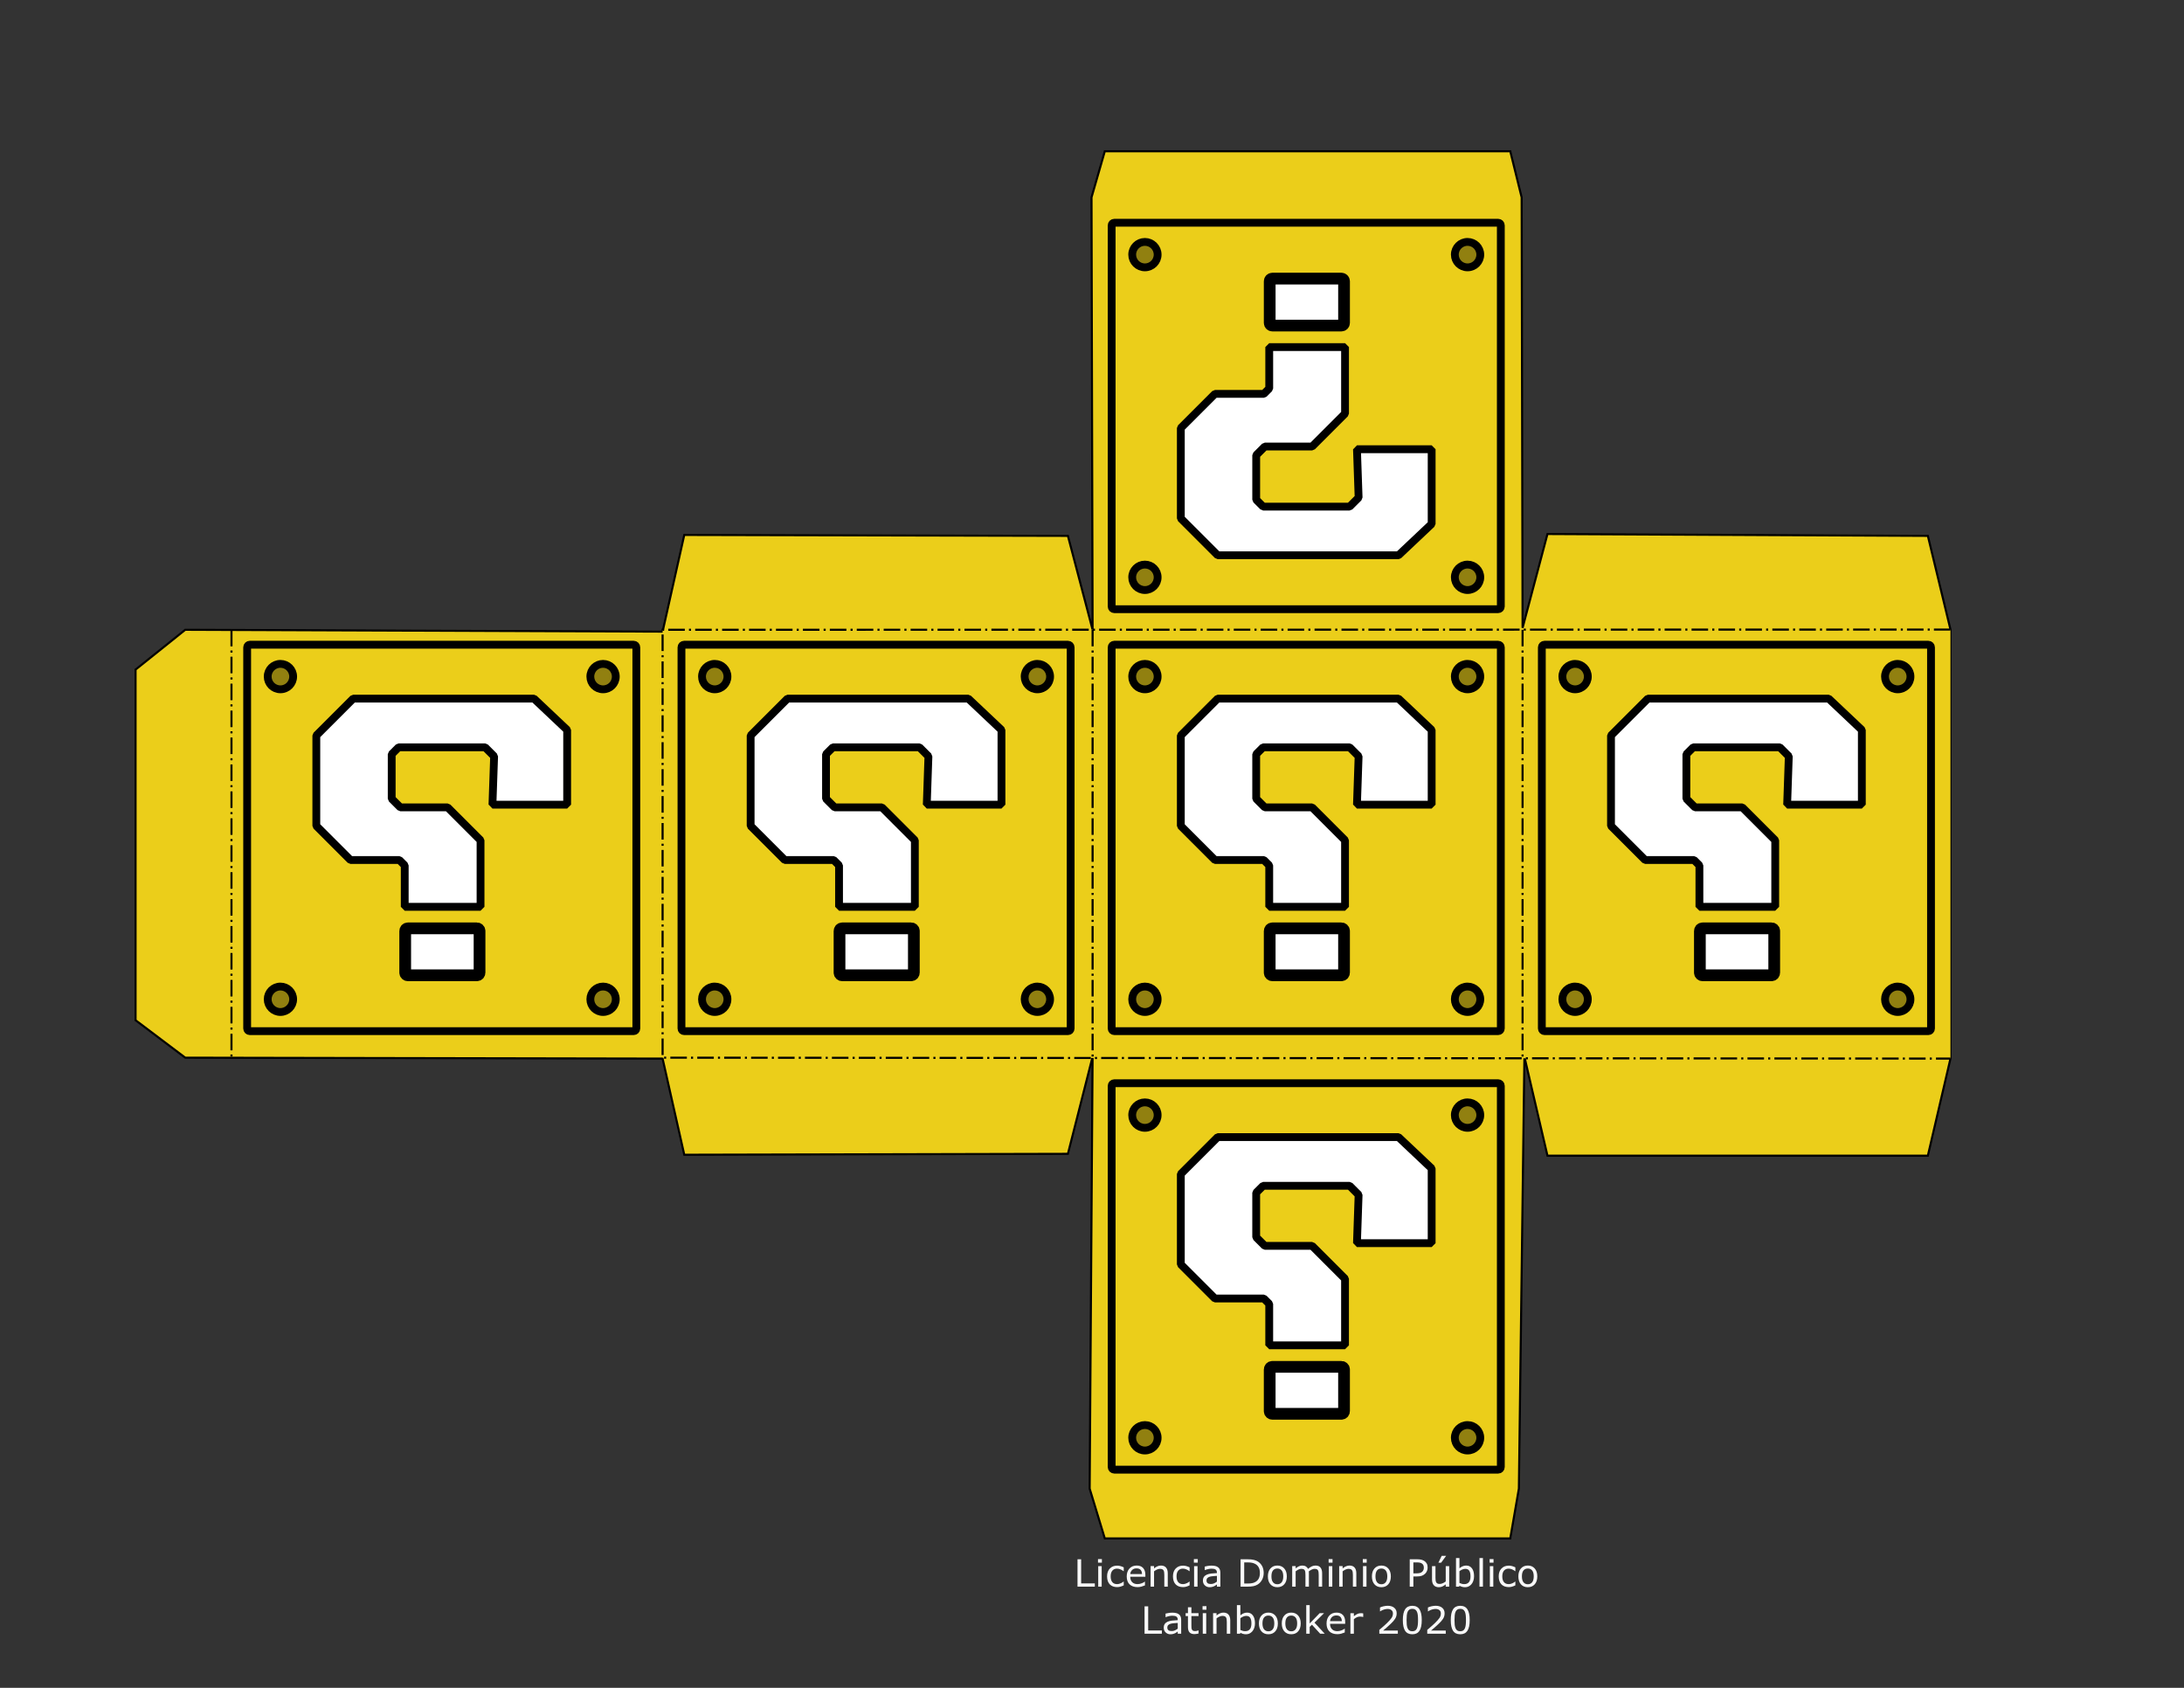 <?xml version="1.0" encoding="UTF-8" standalone="no"?>
<svg
   xmlns:dc="http://purl.org/dc/elements/1.1/"
   xmlns:cc="http://creativecommons.org/ns#"
   xmlns:rdf="http://www.w3.org/1999/02/22-rdf-syntax-ns#"
   xmlns:svg="http://www.w3.org/2000/svg"
   xmlns="http://www.w3.org/2000/svg"
   xmlns:sodipodi="http://sodipodi.sourceforge.net/DTD/sodipodi-0.dtd"
   xmlns:inkscape="http://www.inkscape.org/namespaces/inkscape"
   sodipodi:docname="Cubo para armar - Octubre 06, 2020.svg"
   inkscape:version="0.92.5 (2060ec1f9f, 2020-04-08)"
   id="svg8"
   version="1.1"
   viewBox="0 0 279.4 215.9"
   height="8.5in"
   width="11in">
  <rect x="0" y="0" width="279.4" height="215.9" fill="#333333" stroke="none"/>
  <title
     id="title1307">Cubo para armar</title>
  <defs
     id="defs2" />
  <sodipodi:namedview
     inkscape:window-maximized="1"
     inkscape:window-y="-8"
     inkscape:window-x="-8"
     inkscape:window-height="837"
     inkscape:window-width="1600"
     units="in"
     showgrid="false"
     inkscape:document-rotation="0"
     inkscape:current-layer="layer3"
     inkscape:document-units="mm"
     inkscape:cy="408"
     inkscape:cx="528"
     inkscape:zoom="0.79289216"
     inkscape:pageshadow="2"
     inkscape:pageopacity="0.0"
     borderopacity="1.0"
     bordercolor="#666666"
     pagecolor="#ffffff"
     id="base" />
  <g
     sodipodi:insensitive="true"
     style="display:inline"
     inkscape:label="CUBO Forma"
     id="layer2"
     inkscape:groupmode="layer">
    <g
       style="fill:#ebce1a;fill-opacity:1"
       id="g1024">
      <path
         style="fill:#ebce1a;fill-opacity:1;stroke:#000000;stroke-width:0.265px;stroke-linecap:butt;stroke-linejoin:miter;stroke-opacity:1"
         d="M 84.766,80.795 23.7,80.559 17.343,85.652 V 130.499 l 6.357,4.793 61.066,0.118 2.774,12.299 49.079,-0.118 3.157,-12.417 -0.374,55.243 1.936,6.37 h 51.871 l 1.102,-6.37 0.708,-55.243 2.949,12.653 h 48.664 l 2.893,-12.417 V 80.53 L 246.632,68.546 197.968,68.31 194.783,80.323 194.665,25.247 193.209,19.348 h -51.871 l -1.7,5.899 0.138,55.312 L 136.619,68.546 87.54,68.428 Z"
         id="path848"
         sodipodi:nodetypes="ccccccccccccccccccccccccccccc" />
      <path
         style="fill:#ebce1a;fill-opacity:1;stroke:#000000;stroke-width:0.265;stroke-linecap:butt;stroke-linejoin:miter;stroke-miterlimit:4;stroke-dasharray:2.12, 0.53, 0.265, 0.53;stroke-dashoffset:0;stroke-opacity:1"
         d="m 29.613,80.559 v 54.733"
         id="path850"
         sodipodi:nodetypes="cc" />
      <path
         sodipodi:nodetypes="cc"
         id="path852"
         d="m 249.525,80.529 v 0 L 84.766,80.559 v 54.733 l 164.759,0.118 v 0"
         style="fill:#ebce1a;fill-opacity:1;stroke:#000000;stroke-width:0.265;stroke-linecap:butt;stroke-linejoin:miter;stroke-miterlimit:4;stroke-dasharray:2.12, 0.53, 0.265, 0.53;stroke-dashoffset:0;stroke-opacity:1" />
      <path
         style="fill:#ebce1a;fill-opacity:1;stroke:#000000;stroke-width:0.265;stroke-linecap:butt;stroke-linejoin:miter;stroke-miterlimit:4;stroke-dasharray:2.12, 0.53, 0.265, 0.53;stroke-dashoffset:0;stroke-opacity:1"
         d="m 139.776,80.559 v 54.733"
         id="path854"
         sodipodi:nodetypes="cc" />
      <path
         sodipodi:nodetypes="cc"
         id="path856"
         d="m 194.783,80.559 v 54.733"
         style="fill:#ebce1a;fill-opacity:1;stroke:#000000;stroke-width:0.265;stroke-linecap:butt;stroke-linejoin:miter;stroke-miterlimit:4;stroke-dasharray:2.12, 0.53, 0.265, 0.53;stroke-dashoffset:0;stroke-opacity:1" />
    </g>
  </g>
  <g
     style="display:inline"
     inkscape:label="CUBO Diseño"
     id="layer3"
     inkscape:groupmode="layer">
    <g
       transform="matrix(-1,0,0,1,113.024,0)"
       id="g897">
      <path
         id="rect861"
         style="fill:#ebce1a;fill-opacity:1;stroke:#000000;stroke-width:1;stroke-linecap:round;stroke-linejoin:bevel;stroke-miterlimit:4;stroke-dasharray:none;stroke-dashoffset:0;paint-order:stroke fill markers"
         d="m 31.957,82.467 h 49.109 c 0.188,0 0.339,0.151 0.339,0.339 v 48.755 c 0,0.188 -0.151,0.339 -0.339,0.339 H 31.957 c -0.188,0 -0.339,-0.151 -0.339,-0.339 V 82.806 c 0,-0.188 0.151,-0.339 0.339,-0.339 z" />
      <circle
         style="fill:#918010;fill-opacity:1;stroke:#000000;stroke-width:1;stroke-linecap:round;stroke-linejoin:bevel;stroke-miterlimit:4;stroke-dasharray:none;stroke-dashoffset:0;paint-order:stroke fill markers"
         id="path865"
         cx="35.874"
         cy="86.546"
         r="1.627" />
      <circle
         r="1.627"
         cy="86.546"
         cx="77.149"
         id="circle867"
         style="fill:#918010;fill-opacity:1;stroke:#000000;stroke-width:1;stroke-linecap:round;stroke-linejoin:bevel;stroke-miterlimit:4;stroke-dasharray:none;stroke-dashoffset:0;paint-order:stroke fill markers" />
      <circle
         r="1.627"
         cy="127.821"
         cx="35.874"
         id="circle869"
         style="fill:#918010;fill-opacity:1;stroke:#000000;stroke-width:1;stroke-linecap:round;stroke-linejoin:bevel;stroke-miterlimit:4;stroke-dasharray:none;stroke-dashoffset:0;paint-order:stroke fill markers" />
      <circle
         style="fill:#918010;fill-opacity:1;stroke:#000000;stroke-width:1;stroke-linecap:round;stroke-linejoin:bevel;stroke-miterlimit:4;stroke-dasharray:none;stroke-dashoffset:0;paint-order:stroke fill markers"
         id="circle871"
         cx="77.149"
         cy="127.821"
         r="1.627" />
      <g
         id="g1202">
        <path
           id="path879"
           d="m 50.023,102.929 h -9.556 v -9.556 l 4.247,-4.011 h 23.124 l 4.719,4.719 v 11.562 l -4.365,4.365 h -6.253 l -0.692,0.692 v 5.296 h -9.699 v -8.509 l 4.213,-4.213 h 6.048 l 1.105,-1.105 v -5.694 l -0.886,-0.886 h -11.064 l -1.152,1.152 z"
           style="fill:#ffffff;stroke:#000000;stroke-width:1;stroke-linecap:butt;stroke-linejoin:bevel;stroke-miterlimit:4;stroke-dasharray:none;stroke-opacity:1" />
        <path
           d="m 52.015,118.749 h 8.832 c 0.188,0 0.339,0.151 0.339,0.339 v 5.328 c 0,0.188 -0.151,0.339 -0.339,0.339 h -8.832 c -0.188,0 -0.339,-0.151 -0.339,-0.339 v -5.328 c 0,-0.188 0.151,-0.339 0.339,-0.339 z"
           style="fill:#ffffff;fill-opacity:1;stroke:#000000;stroke-width:1.5;stroke-linecap:round;stroke-linejoin:bevel;stroke-miterlimit:4;stroke-dasharray:none;stroke-dashoffset:0;paint-order:stroke fill markers"
           id="rect881" />
      </g>
    </g>
    <g
       id="g1230">
      <path
         d="m 87.52,82.467 h 49.109 c 0.188,0 0.339,0.151 0.339,0.339 v 48.755 c 0,0.188 -0.151,0.339 -0.339,0.339 H 87.52 c -0.188,0 -0.339,-0.151 -0.339,-0.339 V 82.806 c 0,-0.188 0.151,-0.339 0.339,-0.339 z"
         style="fill:#ebce1a;fill-opacity:1;stroke:#000000;stroke-width:1;stroke-linecap:round;stroke-linejoin:bevel;stroke-miterlimit:4;stroke-dasharray:none;stroke-dashoffset:0;paint-order:stroke fill markers"
         id="path899" />
      <g
         transform="translate(0.171,-0.006)"
         id="g909">
        <circle
           style="fill:#918010;fill-opacity:1;stroke:#000000;stroke-width:1;stroke-linecap:round;stroke-linejoin:bevel;stroke-miterlimit:4;stroke-dasharray:none;stroke-dashoffset:0;paint-order:stroke fill markers"
           id="circle901"
           cx="91.265"
           cy="86.552"
           r="1.627" />
        <circle
           r="1.627"
           cy="86.552"
           cx="132.54"
           id="circle903"
           style="fill:#918010;fill-opacity:1;stroke:#000000;stroke-width:1;stroke-linecap:round;stroke-linejoin:bevel;stroke-miterlimit:4;stroke-dasharray:none;stroke-dashoffset:0;paint-order:stroke fill markers" />
        <circle
           r="1.627"
           cy="127.827"
           cx="91.265"
           id="circle905"
           style="fill:#918010;fill-opacity:1;stroke:#000000;stroke-width:1;stroke-linecap:round;stroke-linejoin:bevel;stroke-miterlimit:4;stroke-dasharray:none;stroke-dashoffset:0;paint-order:stroke fill markers" />
        <circle
           style="fill:#918010;fill-opacity:1;stroke:#000000;stroke-width:1;stroke-linecap:round;stroke-linejoin:bevel;stroke-miterlimit:4;stroke-dasharray:none;stroke-dashoffset:0;paint-order:stroke fill markers"
           id="circle907"
           cx="132.54"
           cy="127.827"
           r="1.627" />
      </g>
      <g
         transform="matrix(-1,0,0,1,224.154,0.288)"
         id="g915">
        <path
           style="fill:#ffffff;stroke:#000000;stroke-width:1;stroke-linecap:butt;stroke-linejoin:bevel;stroke-miterlimit:4;stroke-dasharray:none;stroke-opacity:1"
           d="m 105.591,102.641 h -9.556 v -9.556 l 4.247,-4.011 h 23.124 l 4.719,4.719 v 11.562 l -4.365,4.365 h -6.253 l -0.692,0.692 v 5.296 h -9.699 v -8.509 l 4.213,-4.213 h 6.048 l 1.105,-1.105 v -5.694 l -0.886,-0.886 H 106.532 l -1.152,1.152 z"
           id="path911" />
        <path
           id="path913"
           style="fill:#ffffff;fill-opacity:1;stroke:#000000;stroke-width:1.5;stroke-linecap:round;stroke-linejoin:bevel;stroke-miterlimit:4;stroke-dasharray:none;stroke-dashoffset:0;paint-order:stroke fill markers"
           d="m 107.583,118.461 h 8.832 c 0.188,0 0.339,0.151 0.339,0.339 v 5.328 c 0,0.188 -0.151,0.339 -0.339,0.339 h -8.832 c -0.188,0 -0.339,-0.151 -0.339,-0.339 v -5.328 c 0,-0.188 0.151,-0.339 0.339,-0.339 z" />
      </g>
    </g>
    <g
       id="g1274">
      <path
         id="path919"
         style="fill:#ebce1a;fill-opacity:1;stroke:#000000;stroke-width:1;stroke-linecap:round;stroke-linejoin:bevel;stroke-miterlimit:4;stroke-dasharray:none;stroke-dashoffset:0;paint-order:stroke fill markers"
         d="m 142.553,82.467 h 49.109 c 0.188,0 0.339,0.151 0.339,0.339 v 48.755 c 0,0.188 -0.151,0.339 -0.339,0.339 h -49.109 c -0.188,0 -0.339,-0.151 -0.339,-0.339 V 82.806 c 0,-0.188 0.151,-0.339 0.339,-0.339 z" />
      <g
         id="g929"
         transform="translate(55.205,-0.006)">
        <circle
           r="1.627"
           cy="86.552"
           cx="91.265"
           id="circle921"
           style="fill:#918010;fill-opacity:1;stroke:#000000;stroke-width:1;stroke-linecap:round;stroke-linejoin:bevel;stroke-miterlimit:4;stroke-dasharray:none;stroke-dashoffset:0;paint-order:stroke fill markers" />
        <circle
           style="fill:#918010;fill-opacity:1;stroke:#000000;stroke-width:1;stroke-linecap:round;stroke-linejoin:bevel;stroke-miterlimit:4;stroke-dasharray:none;stroke-dashoffset:0;paint-order:stroke fill markers"
           id="circle923"
           cx="132.54"
           cy="86.552"
           r="1.627" />
        <circle
           style="fill:#918010;fill-opacity:1;stroke:#000000;stroke-width:1;stroke-linecap:round;stroke-linejoin:bevel;stroke-miterlimit:4;stroke-dasharray:none;stroke-dashoffset:0;paint-order:stroke fill markers"
           id="circle925"
           cx="91.265"
           cy="127.827"
           r="1.627" />
        <circle
           r="1.627"
           cy="127.827"
           cx="132.54"
           id="circle927"
           style="fill:#918010;fill-opacity:1;stroke:#000000;stroke-width:1;stroke-linecap:round;stroke-linejoin:bevel;stroke-miterlimit:4;stroke-dasharray:none;stroke-dashoffset:0;paint-order:stroke fill markers" />
      </g>
      <g
         id="g935"
         transform="matrix(-1,0,0,1,279.187,0.288)">
        <path
           id="path931"
           d="m 105.591,102.641 h -9.556 v -9.556 l 4.247,-4.011 h 23.124 l 4.719,4.719 v 11.562 l -4.365,4.365 h -6.253 l -0.692,0.692 v 5.296 h -9.699 v -8.509 l 4.213,-4.213 h 6.048 l 1.105,-1.105 v -5.694 l -0.886,-0.886 H 106.532 l -1.152,1.152 z"
           style="fill:#ffffff;stroke:#000000;stroke-width:1;stroke-linecap:butt;stroke-linejoin:bevel;stroke-miterlimit:4;stroke-dasharray:none;stroke-opacity:1" />
        <path
           d="m 107.583,118.461 h 8.832 c 0.188,0 0.339,0.151 0.339,0.339 v 5.328 c 0,0.188 -0.151,0.339 -0.339,0.339 h -8.832 c -0.188,0 -0.339,-0.151 -0.339,-0.339 v -5.328 c 0,-0.188 0.151,-0.339 0.339,-0.339 z"
           style="fill:#ffffff;fill-opacity:1;stroke:#000000;stroke-width:1.5;stroke-linecap:round;stroke-linejoin:bevel;stroke-miterlimit:4;stroke-dasharray:none;stroke-dashoffset:0;paint-order:stroke fill markers"
           id="path933" />
      </g>
    </g>
    <g
       id="g1263">
      <path
         d="m 197.587,82.467 h 49.109 c 0.188,0 0.339,0.151 0.339,0.339 v 48.755 c 0,0.188 -0.151,0.339 -0.339,0.339 h -49.109 c -0.188,0 -0.339,-0.151 -0.339,-0.339 V 82.806 c 0,-0.188 0.151,-0.339 0.339,-0.339 z"
         style="fill:#ebce1a;fill-opacity:1;stroke:#000000;stroke-width:1;stroke-linecap:round;stroke-linejoin:bevel;stroke-miterlimit:4;stroke-dasharray:none;stroke-dashoffset:0;paint-order:stroke fill markers"
         id="path939" />
      <g
         transform="translate(110.238,-0.006)"
         id="g949">
        <circle
           style="fill:#918010;fill-opacity:1;stroke:#000000;stroke-width:1;stroke-linecap:round;stroke-linejoin:bevel;stroke-miterlimit:4;stroke-dasharray:none;stroke-dashoffset:0;paint-order:stroke fill markers"
           id="circle941"
           cx="91.265"
           cy="86.552"
           r="1.627" />
        <circle
           r="1.627"
           cy="86.552"
           cx="132.54"
           id="circle943"
           style="fill:#918010;fill-opacity:1;stroke:#000000;stroke-width:1;stroke-linecap:round;stroke-linejoin:bevel;stroke-miterlimit:4;stroke-dasharray:none;stroke-dashoffset:0;paint-order:stroke fill markers" />
        <circle
           r="1.627"
           cy="127.827"
           cx="91.265"
           id="circle945"
           style="fill:#918010;fill-opacity:1;stroke:#000000;stroke-width:1;stroke-linecap:round;stroke-linejoin:bevel;stroke-miterlimit:4;stroke-dasharray:none;stroke-dashoffset:0;paint-order:stroke fill markers" />
        <circle
           style="fill:#918010;fill-opacity:1;stroke:#000000;stroke-width:1;stroke-linecap:round;stroke-linejoin:bevel;stroke-miterlimit:4;stroke-dasharray:none;stroke-dashoffset:0;paint-order:stroke fill markers"
           id="circle947"
           cx="132.54"
           cy="127.827"
           r="1.627" />
      </g>
      <g
         transform="matrix(-1,0,0,1,334.221,0.288)"
         id="g955">
        <path
           style="fill:#ffffff;stroke:#000000;stroke-width:1;stroke-linecap:butt;stroke-linejoin:bevel;stroke-miterlimit:4;stroke-dasharray:none;stroke-opacity:1"
           d="m 105.591,102.641 h -9.556 v -9.556 l 4.247,-4.011 h 23.124 l 4.719,4.719 v 11.562 l -4.365,4.365 h -6.253 l -0.692,0.692 v 5.296 h -9.699 v -8.509 l 4.213,-4.213 h 6.048 l 1.105,-1.105 v -5.694 l -0.886,-0.886 H 106.532 l -1.152,1.152 z"
           id="path951" />
        <path
           id="path953"
           style="fill:#ffffff;fill-opacity:1;stroke:#000000;stroke-width:1.5;stroke-linecap:round;stroke-linejoin:bevel;stroke-miterlimit:4;stroke-dasharray:none;stroke-dashoffset:0;paint-order:stroke fill markers"
           d="m 107.583,118.461 h 8.832 c 0.188,0 0.339,0.151 0.339,0.339 v 5.328 c 0,0.188 -0.151,0.339 -0.339,0.339 h -8.832 c -0.188,0 -0.339,-0.151 -0.339,-0.339 v -5.328 c 0,-0.188 0.151,-0.339 0.339,-0.339 z" />
      </g>
    </g>
    <g
       id="g1252">
      <path
         d="m 142.553,138.559 h 49.109 c 0.188,0 0.339,0.151 0.339,0.339 v 48.755 c 0,0.188 -0.151,0.339 -0.339,0.339 h -49.109 c -0.188,0 -0.339,-0.151 -0.339,-0.339 v -48.755 c 0,-0.188 0.151,-0.339 0.339,-0.339 z"
         style="fill:#ebce1a;fill-opacity:1;stroke:#000000;stroke-width:1;stroke-linecap:round;stroke-linejoin:bevel;stroke-miterlimit:4;stroke-dasharray:none;stroke-dashoffset:0;paint-order:stroke fill markers"
         id="path979" />
      <g
         transform="translate(55.205,56.086)"
         id="g989">
        <circle
           style="fill:#918010;fill-opacity:1;stroke:#000000;stroke-width:1;stroke-linecap:round;stroke-linejoin:bevel;stroke-miterlimit:4;stroke-dasharray:none;stroke-dashoffset:0;paint-order:stroke fill markers"
           id="circle981"
           cx="91.265"
           cy="86.552"
           r="1.627" />
        <circle
           r="1.627"
           cy="86.552"
           cx="132.54"
           id="circle983"
           style="fill:#918010;fill-opacity:1;stroke:#000000;stroke-width:1;stroke-linecap:round;stroke-linejoin:bevel;stroke-miterlimit:4;stroke-dasharray:none;stroke-dashoffset:0;paint-order:stroke fill markers" />
        <circle
           r="1.627"
           cy="127.827"
           cx="91.265"
           id="circle985"
           style="fill:#918010;fill-opacity:1;stroke:#000000;stroke-width:1;stroke-linecap:round;stroke-linejoin:bevel;stroke-miterlimit:4;stroke-dasharray:none;stroke-dashoffset:0;paint-order:stroke fill markers" />
        <circle
           style="fill:#918010;fill-opacity:1;stroke:#000000;stroke-width:1;stroke-linecap:round;stroke-linejoin:bevel;stroke-miterlimit:4;stroke-dasharray:none;stroke-dashoffset:0;paint-order:stroke fill markers"
           id="circle987"
           cx="132.54"
           cy="127.827"
           r="1.627" />
      </g>
      <g
         transform="matrix(-1,0,0,1,279.187,56.379)"
         id="g995">
        <path
           style="fill:#ffffff;stroke:#000000;stroke-width:1;stroke-linecap:butt;stroke-linejoin:bevel;stroke-miterlimit:4;stroke-dasharray:none;stroke-opacity:1"
           d="m 105.591,102.641 h -9.556 v -9.556 l 4.247,-4.011 h 23.124 l 4.719,4.719 v 11.562 l -4.365,4.365 h -6.253 l -0.692,0.692 v 5.296 h -9.699 v -8.509 l 4.213,-4.213 h 6.048 l 1.105,-1.105 v -5.694 l -0.886,-0.886 H 106.532 l -1.152,1.152 z"
           id="path991" />
        <path
           id="path993"
           style="fill:#ffffff;fill-opacity:1;stroke:#000000;stroke-width:1.5;stroke-linecap:round;stroke-linejoin:bevel;stroke-miterlimit:4;stroke-dasharray:none;stroke-dashoffset:0;paint-order:stroke fill markers"
           d="m 107.583,118.461 h 8.832 c 0.188,0 0.339,0.151 0.339,0.339 v 5.328 c 0,0.188 -0.151,0.339 -0.339,0.339 h -8.832 c -0.188,0 -0.339,-0.151 -0.339,-0.339 v -5.328 c 0,-0.188 0.151,-0.339 0.339,-0.339 z" />
      </g>
    </g>
    <g
       id="g1241">
      <path
         d="m 142.553,77.925 h 49.109 c 0.188,0 0.339,-0.151 0.339,-0.339 V 28.831 c 0,-0.188 -0.151,-0.339 -0.339,-0.339 h -49.109 c -0.188,0 -0.339,0.151 -0.339,0.339 v 48.755 c 0,0.188 0.151,0.339 0.339,0.339 z"
         style="fill:#ebce1a;fill-opacity:1;stroke:#000000;stroke-width:1;stroke-linecap:round;stroke-linejoin:bevel;stroke-miterlimit:4;stroke-dasharray:none;stroke-dashoffset:0;paint-order:stroke fill markers"
         id="path999" />
      <g
         transform="matrix(1,0,0,-1,55.205,160.398)"
         id="g1009">
        <circle
           style="fill:#918010;fill-opacity:1;stroke:#000000;stroke-width:1;stroke-linecap:round;stroke-linejoin:bevel;stroke-miterlimit:4;stroke-dasharray:none;stroke-dashoffset:0;paint-order:stroke fill markers"
           id="circle1001"
           cx="91.265"
           cy="86.552"
           r="1.627" />
        <circle
           r="1.627"
           cy="86.552"
           cx="132.54"
           id="circle1003"
           style="fill:#918010;fill-opacity:1;stroke:#000000;stroke-width:1;stroke-linecap:round;stroke-linejoin:bevel;stroke-miterlimit:4;stroke-dasharray:none;stroke-dashoffset:0;paint-order:stroke fill markers" />
        <circle
           r="1.627"
           cy="127.827"
           cx="91.265"
           id="circle1005"
           style="fill:#918010;fill-opacity:1;stroke:#000000;stroke-width:1;stroke-linecap:round;stroke-linejoin:bevel;stroke-miterlimit:4;stroke-dasharray:none;stroke-dashoffset:0;paint-order:stroke fill markers" />
        <circle
           style="fill:#918010;fill-opacity:1;stroke:#000000;stroke-width:1;stroke-linecap:round;stroke-linejoin:bevel;stroke-miterlimit:4;stroke-dasharray:none;stroke-dashoffset:0;paint-order:stroke fill markers"
           id="circle1007"
           cx="132.54"
           cy="127.827"
           r="1.627" />
      </g>
      <g
         transform="rotate(180,139.594,80.052)"
         id="g1015">
        <path
           style="fill:#ffffff;stroke:#000000;stroke-width:1;stroke-linecap:butt;stroke-linejoin:bevel;stroke-miterlimit:4;stroke-dasharray:none;stroke-opacity:1"
           d="m 105.591,102.641 h -9.556 v -9.556 l 4.247,-4.011 h 23.124 l 4.719,4.719 v 11.562 l -4.365,4.365 h -6.253 l -0.692,0.692 v 5.296 h -9.699 v -8.509 l 4.213,-4.213 h 6.048 l 1.105,-1.105 v -5.694 l -0.886,-0.886 H 106.532 l -1.152,1.152 z"
           id="path1011" />
        <path
           id="path1013"
           style="fill:#ffffff;fill-opacity:1;stroke:#000000;stroke-width:1.5;stroke-linecap:round;stroke-linejoin:bevel;stroke-miterlimit:4;stroke-dasharray:none;stroke-dashoffset:0;paint-order:stroke fill markers"
           d="m 107.583,118.461 h 8.832 c 0.188,0 0.339,0.151 0.339,0.339 v 5.328 c 0,0.188 -0.151,0.339 -0.339,0.339 h -8.832 c -0.188,0 -0.339,-0.151 -0.339,-0.339 v -5.328 c 0,-0.188 0.151,-0.339 0.339,-0.339 z" />
      </g>
    </g>
    <g
       transform="matrix(0.455,0,0,0.455,134.468,194.909)"
       style="font-size:10.583px;line-height:1.25;font-family:sans-serif;text-align:center;text-anchor:middle;fill:#f9f9f9;stroke-width:0.265"
       id="text1070"
       aria-label="Licencia Dominio Público Latinbooker 2020">
      <path
         id="path1074"
         style="text-align:center;text-anchor:middle;fill:#f9f9f9;stroke-width:0.265"
         d="M 12.292,17.686 H 7.424 V 9.991 H 8.448 V 16.776 H 12.292 Z"
         inkscape:connector-curvature="0" />
      <path
         id="path1076"
         style="text-align:center;text-anchor:middle;fill:#f9f9f9;stroke-width:0.265"
         d="M 14.282,10.947 H 13.186 V 9.94 h 1.096 z m -0.062,6.739 h -0.972 v -5.772 h 0.972 z"
         inkscape:connector-curvature="0" />
      <path
         id="path1078"
         style="text-align:center;text-anchor:middle;fill:#f9f9f9;stroke-width:0.265"
         d="m 20.421,17.324 q -0.486,0.233 -0.925,0.362 -0.434,0.129 -0.925,0.129 -0.625,0 -1.147,-0.181 -0.522,-0.186 -0.894,-0.558 -0.377,-0.372 -0.584,-0.941 -0.207,-0.568 -0.207,-1.328 0,-1.416 0.775,-2.222 0.78,-0.806 2.057,-0.806 0.496,0 0.972,0.14 0.481,0.14 0.878,0.341 v 1.08 h -0.052 q -0.444,-0.346 -0.92,-0.532 -0.47,-0.186 -0.92,-0.186 -0.827,0 -1.307,0.558 -0.475,0.553 -0.475,1.628 0,1.044 0.465,1.607 0.47,0.558 1.318,0.558 0.295,0 0.599,-0.078 0.305,-0.078 0.548,-0.202 0.212,-0.109 0.398,-0.227 0.186,-0.124 0.295,-0.212 h 0.052 z"
         inkscape:connector-curvature="0" />
      <path
         id="path1080"
         style="text-align:center;text-anchor:middle;fill:#f9f9f9;stroke-width:0.265"
         d="m 26.503,14.9 h -4.253 q 0,0.532 0.16,0.93 0.16,0.393 0.439,0.646 0.269,0.248 0.636,0.372 0.372,0.124 0.816,0.124 0.589,0 1.183,-0.233 0.599,-0.238 0.853,-0.465 h 0.052 v 1.059 q -0.491,0.207 -1.003,0.346 -0.512,0.14 -1.075,0.14 -1.437,0 -2.243,-0.775 -0.806,-0.78 -0.806,-2.212 0,-1.416 0.77,-2.248 0.775,-0.832 2.036,-0.832 1.168,0 1.798,0.682 0.636,0.682 0.636,1.938 z M 25.558,14.156 q -0.005,-0.765 -0.388,-1.183 -0.377,-0.419 -1.152,-0.419 -0.78,0 -1.245,0.46 -0.46,0.46 -0.522,1.142 z"
         inkscape:connector-curvature="0" />
      <path
         id="path1082"
         style="text-align:center;text-anchor:middle;fill:#f9f9f9;stroke-width:0.265"
         d="m 32.803,17.686 h -0.972 v -3.287 q 0,-0.398 -0.047,-0.744 -0.047,-0.351 -0.171,-0.548 -0.129,-0.217 -0.372,-0.32 -0.243,-0.109 -0.63,-0.109 -0.398,0 -0.832,0.196 -0.434,0.196 -0.832,0.501 v 4.31 h -0.972 v -5.772 h 0.972 v 0.641 q 0.455,-0.377 0.941,-0.589 0.486,-0.212 0.997,-0.212 0.935,0 1.426,0.563 0.491,0.563 0.491,1.623 z"
         inkscape:connector-curvature="0" />
      <path
         id="path1084"
         style="text-align:center;text-anchor:middle;fill:#f9f9f9;stroke-width:0.265"
         d="m 38.942,17.324 q -0.486,0.233 -0.925,0.362 -0.434,0.129 -0.925,0.129 -0.625,0 -1.147,-0.181 -0.522,-0.186 -0.894,-0.558 -0.377,-0.372 -0.584,-0.941 -0.207,-0.568 -0.207,-1.328 0,-1.416 0.775,-2.222 0.78,-0.806 2.057,-0.806 0.496,0 0.972,0.14 0.481,0.14 0.878,0.341 v 1.08 h -0.052 q -0.444,-0.346 -0.92,-0.532 -0.47,-0.186 -0.92,-0.186 -0.827,0 -1.307,0.558 -0.475,0.553 -0.475,1.628 0,1.044 0.465,1.607 0.47,0.558 1.318,0.558 0.295,0 0.599,-0.078 0.305,-0.078 0.548,-0.202 0.212,-0.109 0.398,-0.227 0.186,-0.124 0.295,-0.212 h 0.052 z"
         inkscape:connector-curvature="0" />
      <path
         id="path1086"
         style="text-align:center;text-anchor:middle;fill:#f9f9f9;stroke-width:0.265"
         d="M 41.236,10.947 H 40.141 V 9.94 h 1.096 z m -0.062,6.739 h -0.972 v -5.772 h 0.972 z"
         inkscape:connector-curvature="0" />
      <path
         id="path1088"
         style="text-align:center;text-anchor:middle;fill:#f9f9f9;stroke-width:0.265"
         d="m 47.592,17.686 h -0.966 v -0.615 q -0.129,0.088 -0.351,0.248 -0.217,0.155 -0.424,0.248 -0.243,0.119 -0.558,0.196 -0.315,0.083 -0.739,0.083 -0.78,0 -1.323,-0.517 -0.543,-0.517 -0.543,-1.318 0,-0.656 0.279,-1.059 0.284,-0.408 0.806,-0.641 0.527,-0.233 1.266,-0.315 0.739,-0.083 1.586,-0.124 V 13.722 q 0,-0.331 -0.119,-0.548 -0.114,-0.217 -0.331,-0.341 -0.207,-0.119 -0.496,-0.16 -0.289,-0.041 -0.605,-0.041 -0.382,0 -0.853,0.103 -0.47,0.098 -0.972,0.289 h -0.052 v -0.987 q 0.284,-0.078 0.822,-0.171 0.537,-0.093 1.059,-0.093 0.61,0 1.059,0.103 0.455,0.098 0.785,0.341 0.326,0.238 0.496,0.615 0.171,0.377 0.171,0.935 z M 46.626,16.265 V 14.658 q -0.444,0.026 -1.049,0.078 -0.599,0.052 -0.951,0.15 -0.419,0.119 -0.677,0.372 -0.258,0.248 -0.258,0.687 0,0.496 0.3,0.749 0.3,0.248 0.915,0.248 0.512,0 0.935,-0.196 0.424,-0.202 0.785,-0.481 z"
         inkscape:connector-curvature="0" />
      <path
         id="path1090"
         style="text-align:center;text-anchor:middle;fill:#f9f9f9;stroke-width:0.265"
         d="m 59.772,13.846 q 0,1.049 -0.46,1.902 -0.455,0.853 -1.214,1.323 -0.527,0.326 -1.178,0.47 -0.646,0.145 -1.705,0.145 H 53.272 V 9.991 h 1.922 q 1.127,0 1.788,0.165 0.667,0.16 1.127,0.444 0.785,0.491 1.225,1.307 0.439,0.816 0.439,1.938 z m -1.07,-0.015 q 0,-0.904 -0.315,-1.524 Q 58.072,11.686 57.447,11.33 56.992,11.071 56.481,10.973 55.969,10.87 55.256,10.87 h -0.961 v 5.938 h 0.961 q 0.739,0 1.287,-0.109 0.553,-0.109 1.013,-0.403 0.574,-0.367 0.858,-0.966 0.289,-0.599 0.289,-1.499 z"
         inkscape:connector-curvature="0" />
      <path
         id="path1092"
         style="text-align:center;text-anchor:middle;fill:#f9f9f9;stroke-width:0.265"
         d="m 66.278,14.802 q 0,1.411 -0.723,2.227 -0.723,0.816 -1.938,0.816 -1.225,0 -1.948,-0.816 -0.718,-0.816 -0.718,-2.227 0,-1.411 0.718,-2.227 0.723,-0.822 1.948,-0.822 1.214,0 1.938,0.822 0.723,0.816 0.723,2.227 z m -1.003,0 q 0,-1.121 -0.439,-1.664 -0.439,-0.548 -1.22,-0.548 -0.791,0 -1.23,0.548 -0.434,0.543 -0.434,1.664 0,1.085 0.439,1.648 0.439,0.558 1.225,0.558 0.775,0 1.214,-0.553 0.444,-0.558 0.444,-1.654 z"
         inkscape:connector-curvature="0" />
      <path
         id="path1094"
         style="text-align:center;text-anchor:middle;fill:#f9f9f9;stroke-width:0.265"
         d="m 76.211,17.686 h -0.972 v -3.287 q 0,-0.372 -0.036,-0.718 -0.031,-0.346 -0.14,-0.553 -0.119,-0.222 -0.341,-0.336 -0.222,-0.114 -0.641,-0.114 -0.408,0 -0.816,0.207 -0.408,0.202 -0.816,0.517 0.015,0.119 0.026,0.279 0.01,0.155 0.01,0.31 v 3.695 h -0.972 v -3.287 q 0,-0.382 -0.036,-0.723 -0.031,-0.346 -0.14,-0.553 -0.119,-0.222 -0.341,-0.331 -0.222,-0.114 -0.641,-0.114 -0.398,0 -0.801,0.196 -0.398,0.196 -0.796,0.501 v 4.31 h -0.972 v -5.772 h 0.972 v 0.641 q 0.455,-0.377 0.904,-0.589 0.455,-0.212 0.966,-0.212 0.589,0 0.997,0.248 0.413,0.248 0.615,0.687 0.589,-0.496 1.075,-0.713 0.486,-0.222 1.039,-0.222 0.951,0 1.4,0.579 0.455,0.574 0.455,1.607 z"
         inkscape:connector-curvature="0" />
      <path
         id="path1096"
         style="text-align:center;text-anchor:middle;fill:#f9f9f9;stroke-width:0.265"
         d="M 79.125,10.947 H 78.03 V 9.94 h 1.096 z m -0.062,6.739 h -0.972 v -5.772 h 0.972 z"
         inkscape:connector-curvature="0" />
      <path
         id="path1098"
         style="text-align:center;text-anchor:middle;fill:#f9f9f9;stroke-width:0.265"
         d="m 85.822,17.686 h -0.972 v -3.287 q 0,-0.398 -0.047,-0.744 -0.047,-0.351 -0.171,-0.548 -0.129,-0.217 -0.372,-0.32 -0.243,-0.109 -0.63,-0.109 -0.398,0 -0.832,0.196 -0.434,0.196 -0.832,0.501 v 4.31 h -0.972 v -5.772 h 0.972 v 0.641 q 0.455,-0.377 0.941,-0.589 0.486,-0.212 0.997,-0.212 0.935,0 1.426,0.563 0.491,0.563 0.491,1.623 z"
         inkscape:connector-curvature="0" />
      <path
         id="path1100"
         style="text-align:center;text-anchor:middle;fill:#f9f9f9;stroke-width:0.265"
         d="M 88.737,10.947 H 87.641 V 9.94 h 1.096 z m -0.062,6.739 h -0.972 v -5.772 h 0.972 z"
         inkscape:connector-curvature="0" />
      <path
         id="path1102"
         style="text-align:center;text-anchor:middle;fill:#f9f9f9;stroke-width:0.265"
         d="m 95.527,14.802 q 0,1.411 -0.723,2.227 -0.723,0.816 -1.938,0.816 -1.225,0 -1.948,-0.816 -0.718,-0.816 -0.718,-2.227 0,-1.411 0.718,-2.227 0.723,-0.822 1.948,-0.822 1.214,0 1.938,0.822 0.723,0.816 0.723,2.227 z m -1.003,0 q 0,-1.121 -0.439,-1.664 -0.439,-0.548 -1.22,-0.548 -0.791,0 -1.23,0.548 -0.434,0.543 -0.434,1.664 0,1.085 0.439,1.648 0.439,0.558 1.225,0.558 0.775,0 1.214,-0.553 0.444,-0.558 0.444,-1.654 z"
         inkscape:connector-curvature="0" />
      <path
         id="path1104"
         style="text-align:center;text-anchor:middle;fill:#f9f9f9;stroke-width:0.265"
         d="m 105.868,12.317 q 0,0.512 -0.181,0.951 -0.176,0.434 -0.496,0.754 -0.398,0.398 -0.941,0.599 -0.543,0.196 -1.369,0.196 h -1.023 v 2.868 h -1.023 V 9.991 h 2.088 q 0.692,0 1.173,0.119 0.481,0.114 0.853,0.362 0.439,0.295 0.677,0.734 0.243,0.439 0.243,1.111 z m -1.065,0.026 q 0,-0.398 -0.14,-0.692 -0.14,-0.295 -0.424,-0.481 -0.248,-0.16 -0.568,-0.227 -0.315,-0.072 -0.801,-0.072 h -1.013 v 3.075 h 0.863 q 0.62,0 1.008,-0.109 0.388,-0.114 0.63,-0.357 0.243,-0.248 0.341,-0.522 0.103,-0.274 0.103,-0.615 z"
         inkscape:connector-curvature="0" />
      <path
         id="path1106"
         style="text-align:center;text-anchor:middle;fill:#f9f9f9;stroke-width:0.265"
         d="m 111.929,17.686 h -0.972 v -0.641 q -0.491,0.388 -0.941,0.594 -0.45,0.207 -0.992,0.207 -0.909,0 -1.416,-0.553 -0.506,-0.558 -0.506,-1.633 v -3.747 h 0.972 v 3.287 q 0,0.439 0.041,0.754 0.041,0.31 0.176,0.532 0.14,0.227 0.362,0.331 0.222,0.103 0.646,0.103 0.377,0 0.822,-0.196 0.45,-0.196 0.837,-0.501 V 11.914 h 0.972 z m -0.858,-8.661 -1.411,1.933 h -0.77 l 0.925,-1.933 z"
         inkscape:connector-curvature="0" />
      <path
         id="path1108"
         style="text-align:center;text-anchor:middle;fill:#f9f9f9;stroke-width:0.265"
         d="m 118.921,14.756 q 0,0.723 -0.207,1.302 -0.202,0.579 -0.548,0.972 -0.367,0.408 -0.806,0.615 -0.439,0.202 -0.966,0.202 -0.491,0 -0.858,-0.119 -0.367,-0.114 -0.723,-0.31 l -0.062,0.269 h -0.909 V 9.645 h 0.972 v 2.873 q 0.408,-0.336 0.868,-0.548 0.46,-0.217 1.034,-0.217 1.023,0 1.612,0.785 0.594,0.785 0.594,2.217 z m -1.003,0.026 q 0,-1.034 -0.341,-1.566 -0.341,-0.537 -1.101,-0.537 -0.424,0 -0.858,0.186 -0.434,0.181 -0.806,0.47 v 3.307 q 0.413,0.186 0.708,0.258 0.3,0.072 0.677,0.072 0.806,0 1.261,-0.527 0.46,-0.532 0.46,-1.664 z"
         inkscape:connector-curvature="0" />
      <path
         id="path1110"
         style="text-align:center;text-anchor:middle;fill:#f9f9f9;stroke-width:0.265"
         d="m 121.417,17.686 h -0.972 V 9.645 h 0.972 z"
         inkscape:connector-curvature="0" />
      <path
         id="path1112"
         style="text-align:center;text-anchor:middle;fill:#f9f9f9;stroke-width:0.265"
         d="m 124.394,10.947 h -1.096 V 9.94 h 1.096 z m -0.062,6.739 h -0.972 v -5.772 h 0.972 z"
         inkscape:connector-curvature="0" />
      <path
         id="path1114"
         style="text-align:center;text-anchor:middle;fill:#f9f9f9;stroke-width:0.265"
         d="m 130.533,17.324 q -0.486,0.233 -0.925,0.362 -0.434,0.129 -0.925,0.129 -0.625,0 -1.147,-0.181 -0.522,-0.186 -0.894,-0.558 -0.377,-0.372 -0.584,-0.941 -0.207,-0.568 -0.207,-1.328 0,-1.416 0.775,-2.222 0.78,-0.806 2.057,-0.806 0.496,0 0.972,0.14 0.481,0.14 0.878,0.341 v 1.08 h -0.052 q -0.444,-0.346 -0.92,-0.532 -0.47,-0.186 -0.92,-0.186 -0.827,0 -1.307,0.558 -0.475,0.553 -0.475,1.628 0,1.044 0.465,1.607 0.47,0.558 1.318,0.558 0.295,0 0.599,-0.078 0.305,-0.078 0.548,-0.202 0.212,-0.109 0.398,-0.227 0.186,-0.124 0.295,-0.212 h 0.052 z"
         inkscape:connector-curvature="0" />
      <path
         id="path1116"
         style="text-align:center;text-anchor:middle;fill:#f9f9f9;stroke-width:0.265"
         d="m 136.703,14.802 q 0,1.411 -0.723,2.227 -0.723,0.816 -1.938,0.816 -1.225,0 -1.948,-0.816 -0.718,-0.816 -0.718,-2.227 0,-1.411 0.718,-2.227 0.723,-0.822 1.948,-0.822 1.214,0 1.938,0.822 0.723,0.816 0.723,2.227 z m -1.003,0 q 0,-1.121 -0.439,-1.664 -0.439,-0.548 -1.22,-0.548 -0.791,0 -1.23,0.548 -0.434,0.543 -0.434,1.664 0,1.085 0.439,1.648 0.439,0.558 1.225,0.558 0.775,0 1.214,-0.553 0.444,-0.558 0.444,-1.654 z"
         inkscape:connector-curvature="0" />
      <path
         id="path1118"
         style="text-align:center;text-anchor:middle;fill:#f9f9f9;stroke-width:0.265"
         d="m 31.144,30.915 h -4.868 v -7.695 h 1.023 v 6.785 h 3.845 z"
         inkscape:connector-curvature="0" />
      <path
         id="path1120"
         style="text-align:center;text-anchor:middle;fill:#f9f9f9;stroke-width:0.265"
         d="m 36.575,30.915 h -0.966 v -0.615 q -0.129,0.088 -0.351,0.248 -0.217,0.155 -0.424,0.248 -0.243,0.119 -0.558,0.196 -0.315,0.083 -0.739,0.083 -0.78,0 -1.323,-0.517 -0.543,-0.517 -0.543,-1.318 0,-0.656 0.279,-1.059 0.284,-0.408 0.806,-0.641 0.527,-0.233 1.266,-0.315 0.739,-0.083 1.586,-0.124 v -0.15 q 0,-0.331 -0.119,-0.548 -0.114,-0.217 -0.331,-0.341 -0.207,-0.119 -0.496,-0.16 -0.289,-0.041 -0.605,-0.041 -0.382,0 -0.853,0.103 -0.47,0.098 -0.972,0.289 h -0.052 v -0.987 q 0.284,-0.078 0.822,-0.171 0.537,-0.093 1.059,-0.093 0.61,0 1.059,0.103 0.455,0.098 0.785,0.341 0.326,0.238 0.496,0.615 0.171,0.377 0.171,0.935 z m -0.966,-1.421 v -1.607 q -0.444,0.026 -1.049,0.078 -0.599,0.052 -0.951,0.15 -0.419,0.119 -0.677,0.372 -0.258,0.248 -0.258,0.687 0,0.496 0.3,0.749 0.3,0.248 0.915,0.248 0.512,0 0.935,-0.196 0.424,-0.202 0.785,-0.481 z"
         inkscape:connector-curvature="0" />
      <path
         id="path1122"
         style="text-align:center;text-anchor:middle;fill:#f9f9f9;stroke-width:0.265"
         d="m 41.453,30.863 q -0.274,0.072 -0.599,0.119 -0.32,0.047 -0.574,0.047 -0.884,0 -1.344,-0.475 -0.46,-0.475 -0.46,-1.524 v -3.07 h -0.656 v -0.816 h 0.656 v -1.659 h 0.972 v 1.659 h 2.005 v 0.816 h -2.005 v 2.63 q 0,0.455 0.021,0.713 0.021,0.253 0.145,0.475 0.114,0.207 0.31,0.305 0.202,0.093 0.61,0.093 0.238,0 0.496,-0.067 0.258,-0.072 0.372,-0.119 h 0.052 z"
         inkscape:connector-curvature="0" />
      <path
         id="path1124"
         style="text-align:center;text-anchor:middle;fill:#f9f9f9;stroke-width:0.265"
         d="M 43.675,24.176 H 42.58 v -1.008 h 1.096 z m -0.062,6.739 h -0.972 v -5.772 h 0.972 z"
         inkscape:connector-curvature="0" />
      <path
         id="path1126"
         style="text-align:center;text-anchor:middle;fill:#f9f9f9;stroke-width:0.265"
         d="m 50.372,30.915 h -0.972 v -3.287 q 0,-0.398 -0.047,-0.744 -0.047,-0.351 -0.171,-0.548 -0.129,-0.217 -0.372,-0.32 -0.243,-0.109 -0.63,-0.109 -0.398,0 -0.832,0.196 -0.434,0.196 -0.832,0.501 v 4.31 h -0.972 v -5.772 h 0.972 v 0.641 q 0.455,-0.377 0.941,-0.589 0.486,-0.212 0.997,-0.212 0.935,0 1.426,0.563 0.491,0.563 0.491,1.623 z"
         inkscape:connector-curvature="0" />
      <path
         id="path1128"
         style="text-align:center;text-anchor:middle;fill:#f9f9f9;stroke-width:0.265"
         d="m 57.323,27.985 q 0,0.723 -0.207,1.302 -0.202,0.579 -0.548,0.972 -0.367,0.408 -0.806,0.615 -0.439,0.202 -0.966,0.202 -0.491,0 -0.858,-0.119 -0.367,-0.114 -0.723,-0.31 l -0.062,0.269 h -0.91 v -8.041 h 0.972 v 2.873 q 0.408,-0.336 0.868,-0.548 0.46,-0.217 1.034,-0.217 1.023,0 1.612,0.785 0.594,0.785 0.594,2.217 z M 56.32,28.011 q 0,-1.034 -0.341,-1.566 -0.341,-0.537 -1.101,-0.537 -0.424,0 -0.858,0.186 -0.434,0.181 -0.806,0.47 v 3.307 q 0.413,0.186 0.708,0.258 0.3,0.072 0.677,0.072 0.806,0 1.261,-0.527 0.46,-0.532 0.46,-1.664 z"
         inkscape:connector-curvature="0" />
      <path
         id="path1130"
         style="text-align:center;text-anchor:middle;fill:#f9f9f9;stroke-width:0.265"
         d="m 63.757,28.031 q 0,1.411 -0.723,2.227 -0.723,0.816 -1.938,0.816 -1.225,0 -1.948,-0.816 -0.718,-0.816 -0.718,-2.227 0,-1.411 0.718,-2.227 0.723,-0.822 1.948,-0.822 1.214,0 1.938,0.822 0.723,0.816 0.723,2.227 z m -1.003,0 q 0,-1.121 -0.439,-1.664 -0.439,-0.548 -1.22,-0.548 -0.791,0 -1.23,0.548 -0.434,0.543 -0.434,1.664 0,1.085 0.439,1.648 0.439,0.558 1.225,0.558 0.775,0 1.214,-0.553 0.444,-0.558 0.444,-1.654 z"
         inkscape:connector-curvature="0" />
      <path
         id="path1132"
         style="text-align:center;text-anchor:middle;fill:#f9f9f9;stroke-width:0.265"
         d="m 70.185,28.031 q 0,1.411 -0.723,2.227 -0.723,0.816 -1.938,0.816 -1.225,0 -1.948,-0.816 -0.718,-0.816 -0.718,-2.227 0,-1.411 0.718,-2.227 0.723,-0.822 1.948,-0.822 1.214,0 1.938,0.822 0.723,0.816 0.723,2.227 z m -1.003,0 q 0,-1.121 -0.439,-1.664 -0.439,-0.548 -1.22,-0.548 -0.791,0 -1.23,0.548 -0.434,0.543 -0.434,1.664 0,1.085 0.439,1.648 0.439,0.558 1.225,0.558 0.775,0 1.214,-0.553 0.444,-0.558 0.444,-1.654 z"
         inkscape:connector-curvature="0" />
      <path
         id="path1134"
         style="text-align:center;text-anchor:middle;fill:#f9f9f9;stroke-width:0.265"
         d="m 76.934,30.915 h -1.282 l -2.315,-2.527 -0.63,0.599 v 1.928 H 71.735 v -8.041 h 0.972 v 5.157 l 2.806,-2.889 h 1.225 l -2.682,2.666 z"
         inkscape:connector-curvature="0" />
      <path
         id="path1136"
         style="text-align:center;text-anchor:middle;fill:#f9f9f9;stroke-width:0.265"
         d="m 82.686,28.13 h -4.253 q 0,0.532 0.16,0.93 0.16,0.393 0.439,0.646 0.269,0.248 0.636,0.372 0.372,0.124 0.816,0.124 0.589,0 1.183,-0.233 0.599,-0.238 0.853,-0.465 h 0.052 v 1.059 q -0.491,0.207 -1.003,0.346 -0.512,0.14 -1.075,0.14 -1.437,0 -2.243,-0.775 -0.806,-0.78 -0.806,-2.212 0,-1.416 0.77,-2.248 0.775,-0.832 2.036,-0.832 1.168,0 1.798,0.682 0.636,0.682 0.636,1.938 z m -0.946,-0.744 q -0.005,-0.765 -0.388,-1.183 -0.377,-0.419 -1.152,-0.419 -0.78,0 -1.245,0.46 -0.46,0.46 -0.522,1.142 z"
         inkscape:connector-curvature="0" />
      <path
         id="path1138"
         style="text-align:center;text-anchor:middle;fill:#f9f9f9;stroke-width:0.265"
         d="m 87.76,26.202 h -0.052 q -0.217,-0.052 -0.424,-0.072 -0.202,-0.026 -0.481,-0.026 -0.45,0 -0.868,0.202 -0.419,0.196 -0.806,0.512 v 4.098 h -0.972 v -5.772 h 0.972 v 0.853 q 0.579,-0.465 1.018,-0.656 0.444,-0.196 0.904,-0.196 0.253,0 0.367,0.015 0.114,0.01 0.341,0.047 z"
         inkscape:connector-curvature="0" />
      <path
         id="path1140"
         style="text-align:center;text-anchor:middle;fill:#f9f9f9;stroke-width:0.265"
         d="M 97.491,30.915 H 92.282 V 29.835 q 0.543,-0.465 1.085,-0.93 0.548,-0.465 1.018,-0.925 0.992,-0.961 1.359,-1.524 0.367,-0.568 0.367,-1.225 0,-0.599 -0.398,-0.935 -0.393,-0.341 -1.101,-0.341 -0.47,0 -1.018,0.165 -0.548,0.165 -1.07,0.506 h -0.052 v -1.085 q 0.367,-0.181 0.977,-0.331 0.615,-0.15 1.189,-0.15 1.183,0 1.855,0.574 0.672,0.568 0.672,1.545 0,0.439 -0.114,0.822 -0.109,0.377 -0.326,0.718 -0.202,0.32 -0.475,0.63 -0.269,0.31 -0.656,0.687 -0.553,0.543 -1.142,1.054 -0.589,0.506 -1.101,0.941 h 4.139 z"
         inkscape:connector-curvature="0" />
      <path
         id="path1142"
         style="text-align:center;text-anchor:middle;fill:#f9f9f9;stroke-width:0.265"
         d="m 104.219,27.065 q 0,2.072 -0.651,3.044 -0.646,0.966 -2.01,0.966 -1.385,0 -2.026,-0.982 -0.636,-0.982 -0.636,-3.018 0,-2.052 0.646,-3.028 0.646,-0.982 2.015,-0.982 1.385,0 2.021,0.997 0.641,0.992 0.641,3.002 z m -1.359,2.346 q 0.181,-0.419 0.243,-0.982 0.067,-0.568 0.067,-1.364 0,-0.785 -0.067,-1.364 -0.062,-0.579 -0.248,-0.982 -0.181,-0.398 -0.496,-0.599 -0.31,-0.202 -0.801,-0.202 -0.486,0 -0.806,0.202 -0.315,0.202 -0.501,0.61 -0.176,0.382 -0.243,0.997 -0.062,0.615 -0.062,1.349 0,0.806 0.057,1.349 0.057,0.543 0.243,0.972 0.171,0.403 0.481,0.615 0.315,0.212 0.832,0.212 0.486,0 0.806,-0.202 0.32,-0.202 0.496,-0.61 z"
         inkscape:connector-curvature="0" />
      <path
         id="path1144"
         style="text-align:center;text-anchor:middle;fill:#f9f9f9;stroke-width:0.265"
         d="m 110.968,30.915 h -5.209 V 29.835 q 0.543,-0.465 1.085,-0.93 0.548,-0.465 1.018,-0.925 0.992,-0.961 1.359,-1.524 0.367,-0.568 0.367,-1.225 0,-0.599 -0.398,-0.935 -0.393,-0.341 -1.101,-0.341 -0.47,0 -1.018,0.165 -0.548,0.165 -1.07,0.506 h -0.052 v -1.085 q 0.367,-0.181 0.977,-0.331 0.615,-0.15 1.189,-0.15 1.183,0 1.855,0.574 0.672,0.568 0.672,1.545 0,0.439 -0.114,0.822 -0.109,0.377 -0.326,0.718 -0.202,0.32 -0.475,0.63 -0.269,0.31 -0.656,0.687 -0.553,0.543 -1.142,1.054 -0.589,0.506 -1.101,0.941 h 4.139 z"
         inkscape:connector-curvature="0" />
      <path
         id="path1146"
         style="text-align:center;text-anchor:middle;fill:#f9f9f9;stroke-width:0.265"
         d="m 117.696,27.065 q 0,2.072 -0.651,3.044 -0.646,0.966 -2.01,0.966 -1.385,0 -2.026,-0.982 -0.636,-0.982 -0.636,-3.018 0,-2.052 0.646,-3.028 0.646,-0.982 2.015,-0.982 1.385,0 2.021,0.997 0.641,0.992 0.641,3.002 z m -1.359,2.346 q 0.181,-0.419 0.243,-0.982 0.067,-0.568 0.067,-1.364 0,-0.785 -0.067,-1.364 -0.062,-0.579 -0.248,-0.982 -0.181,-0.398 -0.496,-0.599 -0.31,-0.202 -0.801,-0.202 -0.486,0 -0.806,0.202 -0.315,0.202 -0.501,0.61 -0.176,0.382 -0.243,0.997 -0.062,0.615 -0.062,1.349 0,0.806 0.057,1.349 0.057,0.543 0.243,0.972 0.171,0.403 0.481,0.615 0.315,0.212 0.832,0.212 0.486,0 0.806,-0.202 0.32,-0.202 0.496,-0.61 z"
         inkscape:connector-curvature="0" />
    </g>
  </g>
</svg>
